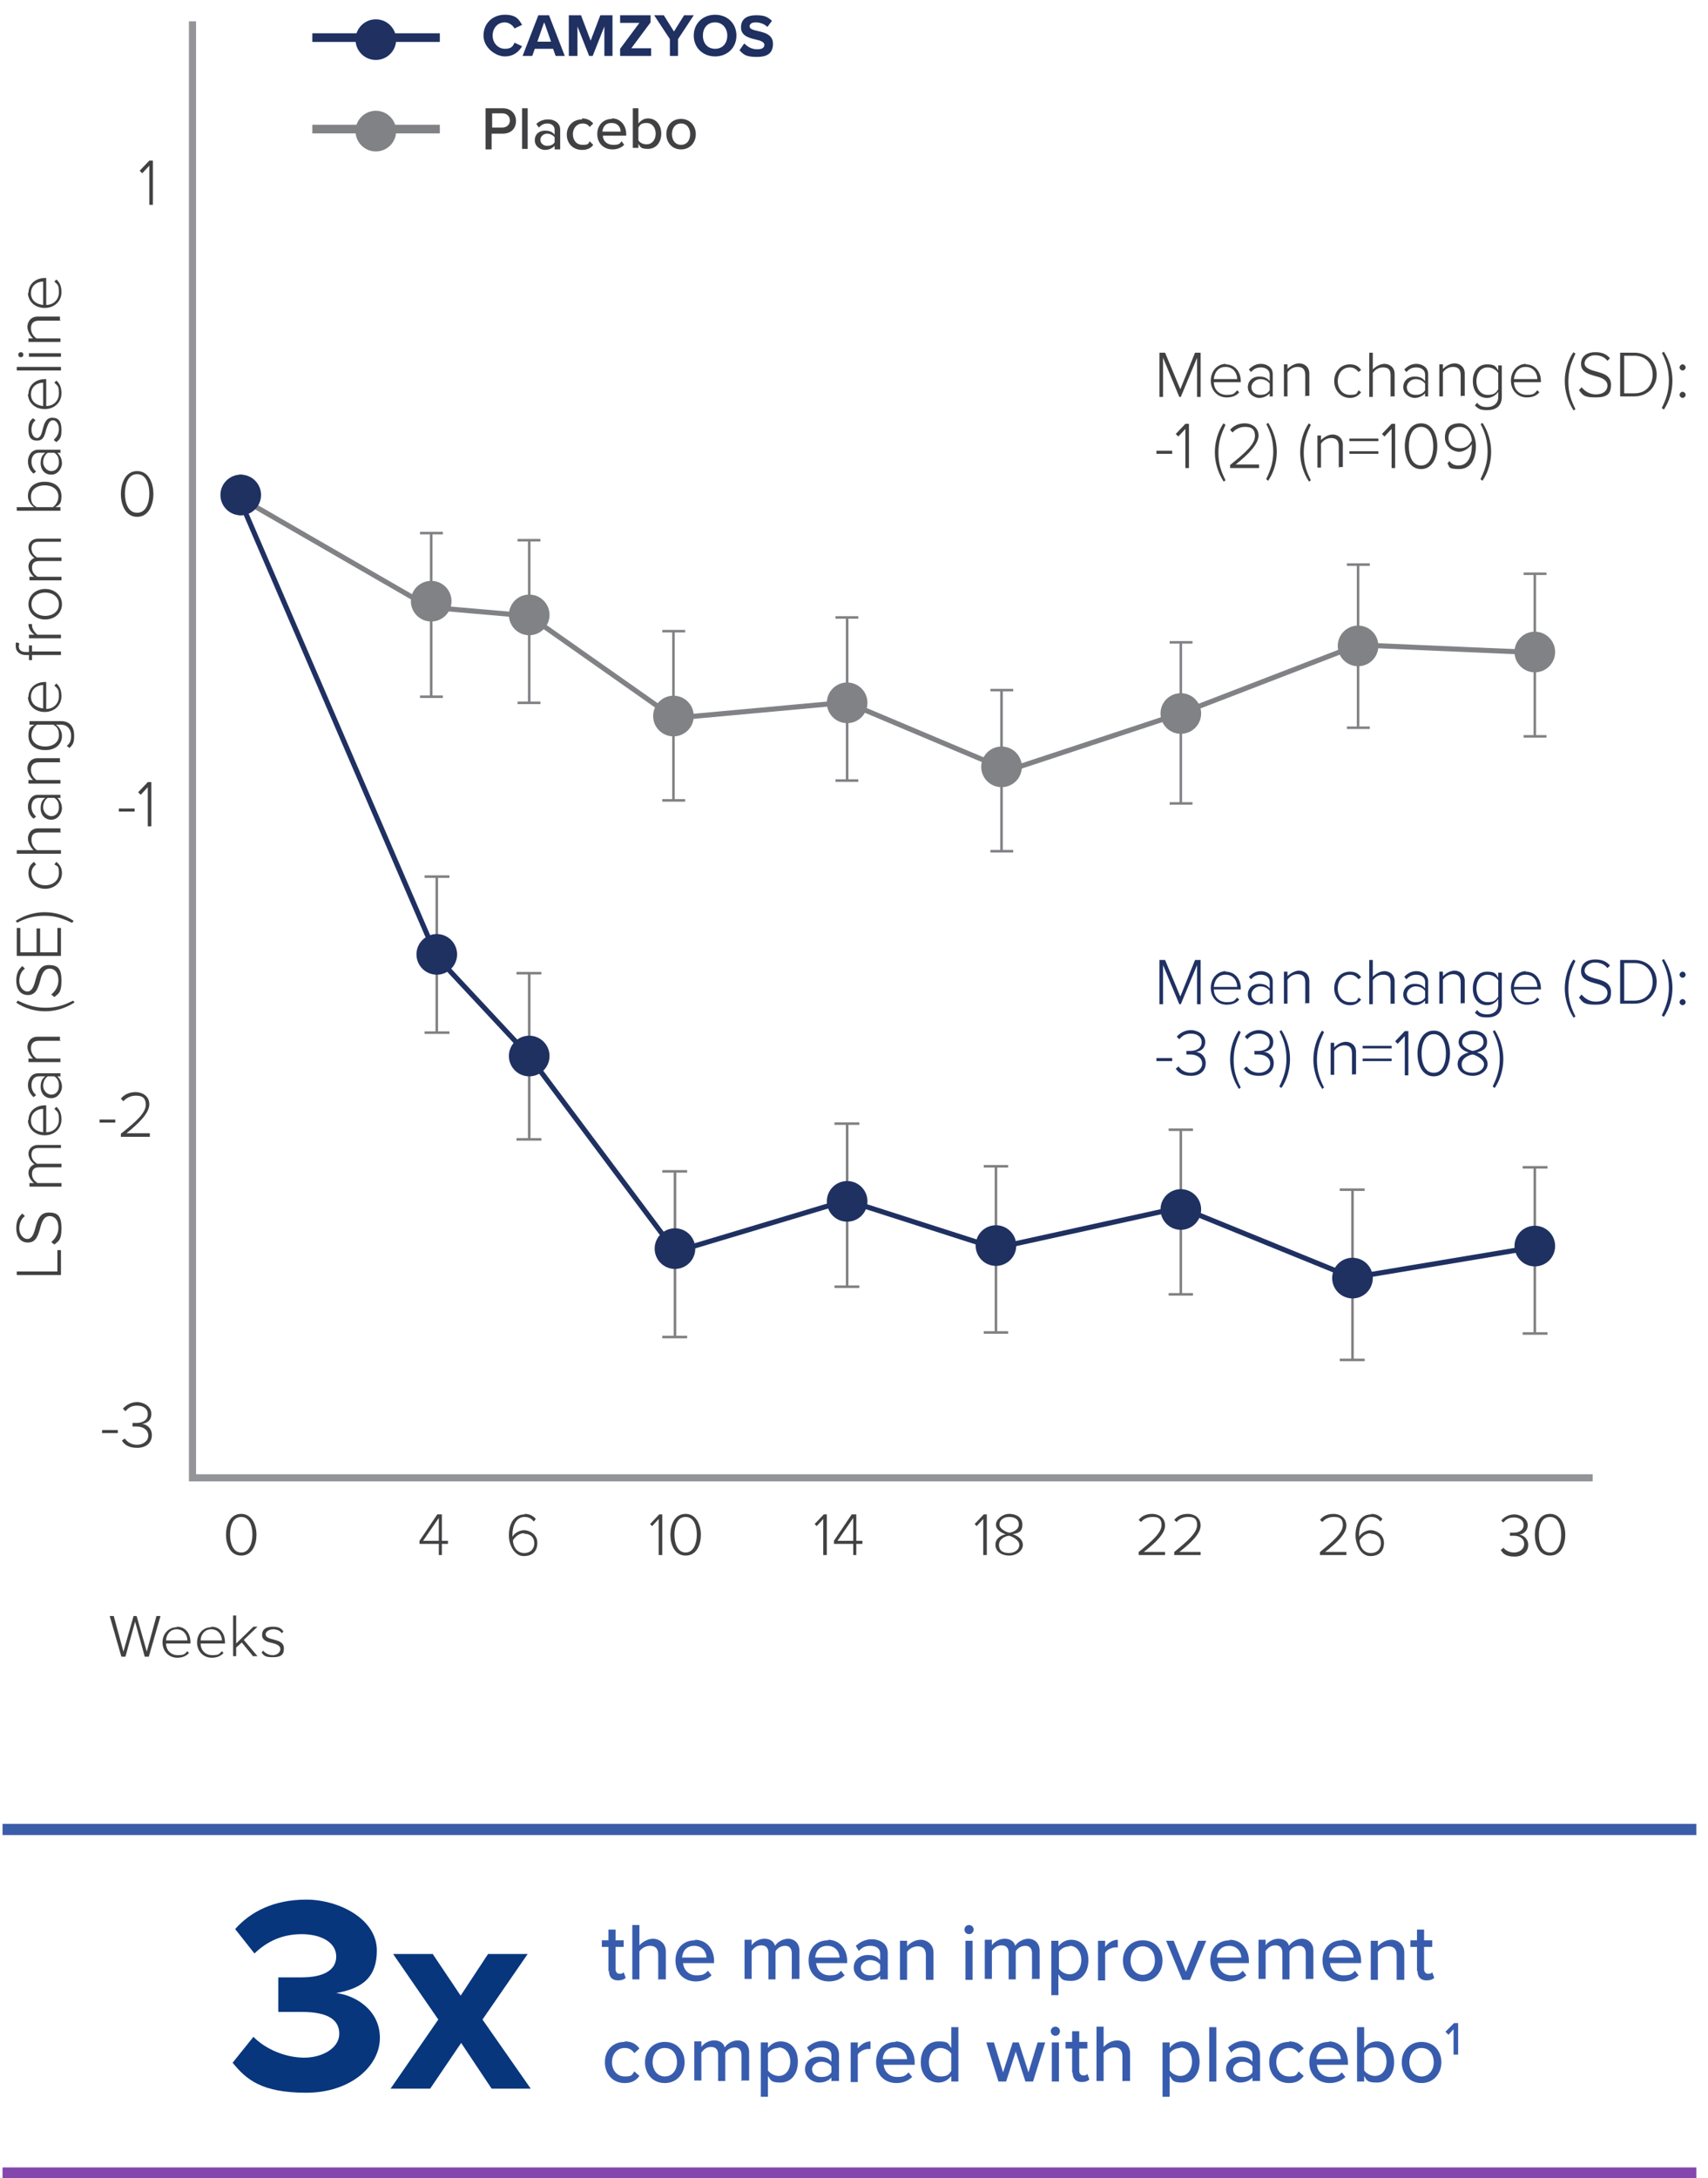 <?xml version="1.0" encoding="UTF-8"?>
<svg xmlns="http://www.w3.org/2000/svg" version="1.1" viewBox="0 0 336.3 428.6">
  <defs>
    <style>
      .cls-1 {
        stroke: #8347ad;
      }

      .cls-1, .cls-2, .cls-3, .cls-4, .cls-5, .cls-6, .cls-7, .cls-8, .cls-9, .cls-10 {
        fill: none;
        stroke-miterlimit: 10;
      }

      .cls-1, .cls-8 {
        stroke-width: 2.2px;
      }

      .cls-11 {
        fill: #414042;
      }

      .cls-11, .cls-12, .cls-13, .cls-14, .cls-15, .cls-16 {
        stroke-width: 0px;
      }

      .cls-2 {
        mix-blend-mode: multiply;
        stroke: #7c4182;
        stroke-width: 4.6px;
      }

      .cls-2, .cls-17 {
        isolation: isolate;
      }

      .cls-3 {
        stroke: #808082;
      }

      .cls-3, .cls-5 {
        stroke-width: .5px;
      }

      .cls-4, .cls-6 {
        stroke: #1f3061;
      }

      .cls-5, .cls-9, .cls-10 {
        stroke: #818285;
      }

      .cls-12 {
        fill: #385cad;
      }

      .cls-6, .cls-9 {
        stroke-width: 1.7px;
      }

      .cls-13 {
        fill: #1f3161;
      }

      .cls-7 {
        stroke: #929497;
        stroke-width: 1.4px;
      }

      .cls-14 {
        fill: #1f3061;
      }

      .cls-15 {
        fill: #818285;
      }

      .cls-8 {
        stroke: #3a5daa;
      }

      .cls-16 {
        fill: #07367d;
      }
    </style>
  </defs>
  <g class="cls-17">
    <g id="Layer_1" data-name="Layer 1">
      <g id="HCMSQ-SoB_chart_mobile" data-name="HCMSQ-SoB chart mobile">
        <g id="Group_26458" data-name="Group 26458">
          <g id="the_mean_improvement_compared_with_placebo1" data-name="the mean improvement compared with placebo1" class="cls-17">
            <g class="cls-17">
              <path class="cls-12" d="M119.8,387.9v-4.8h-1.3v-1.3h1.3v-2.1h1.4v2.1h1.6v1.3h-1.6v4.4c0,.5.3.9.8.9s.6-.1.8-.3l.4,1.1c-.3.3-.8.5-1.5.5-1.2,0-1.8-.7-1.8-1.9Z"/>
              <path class="cls-12" d="M129.6,389.6v-5c0-1.3-.7-1.7-1.6-1.7s-1.7.5-2.1,1.1v5.5h-1.4v-10.7h1.4v4c.5-.6,1.6-1.3,2.7-1.3s2.5.8,2.5,2.5v5.5h-1.4Z"/>
              <path class="cls-12" d="M136.8,381.7c2.3,0,3.8,1.8,3.8,4.2v.4h-6.1c.1,1.3,1.1,2.4,2.6,2.4s1.7-.3,2.3-.9l.7.9c-.8.8-1.9,1.2-3.1,1.2-2.3,0-4-1.6-4-4.1s1.6-4,3.9-4ZM134.4,385.2h4.7c0-1-.7-2.3-2.4-2.3s-2.3,1.2-2.4,2.3Z"/>
              <path class="cls-12" d="M155.9,389.6v-5.2c0-.9-.4-1.5-1.3-1.5s-1.6.5-1.9,1.1v5.5h-1.4v-5.2c0-.9-.4-1.5-1.4-1.5s-1.5.6-1.9,1.1v5.5h-1.4v-7.7h1.4v1.1c.3-.5,1.3-1.3,2.5-1.3s1.9.6,2.1,1.4c.4-.7,1.5-1.4,2.6-1.4s2.2.8,2.2,2.3v5.6h-1.4Z"/>
              <path class="cls-12" d="M163,381.7c2.3,0,3.8,1.8,3.8,4.2v.4h-6.1c.1,1.3,1.1,2.4,2.6,2.4s1.7-.3,2.3-.9l.7.9c-.8.8-1.9,1.2-3.1,1.2-2.3,0-4-1.6-4-4.1s1.6-4,3.9-4ZM160.6,385.2h4.7c0-1-.7-2.3-2.4-2.3s-2.3,1.2-2.4,2.3Z"/>
              <path class="cls-12" d="M173.3,389.6v-.8c-.6.7-1.5,1-2.5,1s-2.7-.9-2.7-2.6,1.4-2.5,2.7-2.5,1.9.3,2.5,1v-1.3c0-1-.8-1.5-1.9-1.5s-1.6.3-2.3,1l-.6-1c.9-.8,1.9-1.3,3.2-1.3s3.1.7,3.1,2.7v5.2h-1.4ZM173.3,386.6c-.4-.6-1.2-.9-2-.9s-1.8.6-1.8,1.5.7,1.5,1.8,1.5,1.6-.3,2-.9v-1.3Z"/>
              <path class="cls-12" d="M182.3,389.6v-4.9c0-1.3-.7-1.7-1.6-1.7s-1.7.5-2.1,1.1v5.5h-1.4v-7.7h1.4v1.1c.5-.6,1.5-1.3,2.7-1.3s2.5.9,2.5,2.5v5.4h-1.4Z"/>
              <path class="cls-12" d="M189.9,379.7c0-.5.4-.9.9-.9s.9.4.9.9-.4.9-.9.9-.9-.4-.9-.9ZM190.1,389.6v-7.7h1.4v7.7h-1.4Z"/>
              <path class="cls-12" d="M203.2,389.6v-5.2c0-.9-.4-1.5-1.3-1.5s-1.6.5-1.9,1.1v5.5h-1.4v-5.2c0-.9-.4-1.5-1.4-1.5s-1.5.6-1.9,1.1v5.5h-1.4v-7.7h1.4v1.1c.3-.5,1.3-1.3,2.5-1.3s1.9.6,2.1,1.4c.4-.7,1.5-1.4,2.6-1.4s2.2.8,2.2,2.3v5.6h-1.4Z"/>
              <path class="cls-12" d="M208.4,392.6h-1.4v-10.7h1.4v1.1c.6-.8,1.5-1.3,2.5-1.3,2,0,3.4,1.5,3.4,4s-1.4,4.1-3.4,4.1-1.9-.5-2.5-1.3v4.1ZM210.6,383c-.9,0-1.8.5-2.1,1.1v3.3c.4.6,1.3,1.1,2.1,1.1,1.4,0,2.3-1.2,2.3-2.8s-.9-2.8-2.3-2.8Z"/>
              <path class="cls-12" d="M216.2,389.6v-7.7h1.4v1.2c.6-.8,1.5-1.4,2.5-1.4v1.5c-.1,0-.3,0-.5,0-.7,0-1.7.5-2,1.1v5.4h-1.4Z"/>
              <path class="cls-12" d="M221.1,385.8c0-2.2,1.5-4,3.9-4s3.9,1.8,3.9,4-1.5,4.1-3.9,4.1-3.9-1.8-3.9-4.1ZM227.4,385.8c0-1.5-.8-2.8-2.4-2.8s-2.4,1.3-2.4,2.8.9,2.8,2.4,2.8,2.4-1.3,2.4-2.8Z"/>
              <path class="cls-12" d="M232.8,389.6l-3.2-7.7h1.5l2.4,6.1,2.4-6.1h1.6l-3.2,7.7h-1.6Z"/>
              <path class="cls-12" d="M242.1,381.7c2.3,0,3.8,1.8,3.8,4.2v.4h-6.1c.1,1.3,1.1,2.4,2.6,2.4s1.7-.3,2.3-.9l.7.9c-.8.8-1.9,1.2-3.1,1.2-2.3,0-4-1.6-4-4.1s1.6-4,3.9-4ZM239.7,385.2h4.7c0-1-.7-2.3-2.4-2.3s-2.3,1.2-2.4,2.3Z"/>
              <path class="cls-12" d="M257.1,389.6v-5.2c0-.9-.4-1.5-1.3-1.5s-1.6.5-1.9,1.1v5.5h-1.4v-5.2c0-.9-.4-1.5-1.4-1.5s-1.5.6-1.9,1.1v5.5h-1.4v-7.7h1.4v1.1c.3-.5,1.3-1.3,2.5-1.3s1.9.6,2.1,1.4c.4-.7,1.5-1.4,2.6-1.4s2.2.8,2.2,2.3v5.6h-1.4Z"/>
              <path class="cls-12" d="M264.2,381.7c2.3,0,3.8,1.8,3.8,4.2v.4h-6.1c.1,1.3,1.1,2.4,2.6,2.4s1.7-.3,2.3-.9l.7.9c-.8.8-1.9,1.2-3.1,1.2-2.3,0-4-1.6-4-4.1s1.6-4,3.9-4ZM261.8,385.2h4.7c0-1-.7-2.3-2.4-2.3s-2.3,1.2-2.4,2.3Z"/>
              <path class="cls-12" d="M275,389.6v-4.9c0-1.3-.7-1.7-1.6-1.7s-1.7.5-2.1,1.1v5.5h-1.4v-7.7h1.4v1.1c.5-.6,1.5-1.3,2.7-1.3s2.5.9,2.5,2.5v5.4h-1.4Z"/>
              <path class="cls-12" d="M279,387.9v-4.8h-1.3v-1.3h1.3v-2.1h1.4v2.1h1.6v1.3h-1.6v4.4c0,.5.3.9.8.9s.6-.1.8-.3l.4,1.1c-.3.3-.8.5-1.5.5-1.2,0-1.8-.7-1.8-1.9Z"/>
            </g>
            <g class="cls-17">
              <path class="cls-12" d="M123,401.7c1.5,0,2.3.6,2.9,1.4l-1,.9c-.5-.7-1.1-1-1.9-1-1.5,0-2.5,1.2-2.5,2.8s1,2.8,2.5,2.8,1.4-.3,1.9-1l1,.9c-.6.8-1.4,1.4-2.9,1.4-2.3,0-3.9-1.7-3.9-4.1s1.6-4,3.9-4Z"/>
              <path class="cls-12" d="M127,405.8c0-2.2,1.5-4,3.9-4s3.9,1.8,3.9,4-1.5,4.1-3.9,4.1-3.9-1.8-3.9-4.1ZM133.3,405.8c0-1.5-.8-2.8-2.4-2.8s-2.4,1.3-2.4,2.8.9,2.8,2.4,2.8,2.4-1.3,2.4-2.8Z"/>
              <path class="cls-12" d="M146,409.6v-5.2c0-.9-.4-1.5-1.3-1.5s-1.6.5-1.9,1.1v5.5h-1.4v-5.2c0-.9-.4-1.5-1.4-1.5s-1.5.6-1.9,1.1v5.5h-1.4v-7.7h1.4v1.1c.3-.5,1.3-1.3,2.5-1.3s1.9.6,2.1,1.4c.4-.7,1.5-1.4,2.6-1.4s2.2.8,2.2,2.3v5.6h-1.4Z"/>
              <path class="cls-12" d="M151.2,412.6h-1.4v-10.7h1.4v1.1c.6-.8,1.5-1.3,2.5-1.3,2,0,3.4,1.5,3.4,4s-1.4,4.1-3.4,4.1-1.9-.5-2.5-1.3v4.1ZM153.3,403c-.9,0-1.8.5-2.1,1.1v3.3c.4.6,1.3,1.1,2.1,1.1,1.4,0,2.3-1.2,2.3-2.8s-.9-2.8-2.3-2.8Z"/>
              <path class="cls-12" d="M163.7,409.6v-.8c-.6.7-1.5,1-2.5,1s-2.7-.9-2.7-2.6,1.4-2.5,2.7-2.5,1.9.3,2.5,1v-1.3c0-1-.8-1.5-1.9-1.5s-1.6.3-2.3,1l-.6-1c.9-.8,1.9-1.3,3.2-1.3s3.1.7,3.1,2.7v5.2h-1.4ZM163.7,406.6c-.4-.6-1.2-.9-2-.9s-1.8.6-1.8,1.5.7,1.5,1.8,1.5,1.6-.3,2-.9v-1.3Z"/>
              <path class="cls-12" d="M167.5,409.6v-7.7h1.4v1.2c.6-.8,1.5-1.4,2.5-1.4v1.5c-.1,0-.3,0-.5,0-.7,0-1.7.5-2,1.1v5.4h-1.4Z"/>
              <path class="cls-12" d="M176.3,401.7c2.3,0,3.8,1.8,3.8,4.2v.4h-6.1c.1,1.3,1.1,2.4,2.6,2.4s1.7-.3,2.3-.9l.7.9c-.8.8-1.9,1.2-3.1,1.2-2.3,0-4-1.6-4-4.1s1.6-4,3.9-4ZM173.9,405.2h4.7c0-1-.7-2.3-2.4-2.3s-2.3,1.2-2.4,2.3Z"/>
              <path class="cls-12" d="M187.3,409.6v-1.1c-.6.8-1.5,1.3-2.5,1.3-2,0-3.5-1.5-3.5-4s1.4-4.1,3.5-4.1,1.9.5,2.5,1.3v-4.1h1.4v10.7h-1.4ZM187.3,404.1c-.4-.6-1.3-1.1-2.1-1.1-1.4,0-2.3,1.2-2.3,2.8s.9,2.8,2.3,2.8,1.7-.5,2.1-1.1v-3.3Z"/>
              <path class="cls-12" d="M201.9,409.6l-1.9-5.9-1.9,5.9h-1.5l-2.4-7.7h1.5l1.8,5.9,1.9-5.9h1.2l1.9,5.9,1.8-5.9h1.5l-2.4,7.7h-1.5Z"/>
              <path class="cls-12" d="M206.9,399.7c0-.5.4-.9.9-.9s.9.4.9.9-.4.9-.9.9-.9-.4-.9-.9ZM207.1,409.6v-7.7h1.4v7.7h-1.4Z"/>
              <path class="cls-12" d="M211.1,407.9v-4.8h-1.3v-1.3h1.3v-2.1h1.4v2.1h1.6v1.3h-1.6v4.4c0,.5.3.9.8.9s.6-.1.8-.3l.4,1.1c-.3.3-.8.5-1.5.5-1.2,0-1.8-.7-1.8-1.9Z"/>
              <path class="cls-12" d="M221,409.6v-5c0-1.3-.7-1.7-1.6-1.7s-1.7.5-2.1,1.1v5.5h-1.4v-10.7h1.4v4c.5-.6,1.6-1.3,2.7-1.3s2.5.8,2.5,2.5v5.5h-1.4Z"/>
              <path class="cls-12" d="M230.3,412.6h-1.4v-10.7h1.4v1.1c.6-.8,1.5-1.3,2.5-1.3,2,0,3.4,1.5,3.4,4s-1.4,4.1-3.4,4.1-1.9-.5-2.5-1.3v4.1ZM232.4,403c-.9,0-1.8.5-2.1,1.1v3.3c.4.6,1.3,1.1,2.1,1.1,1.4,0,2.3-1.2,2.3-2.8s-.9-2.8-2.3-2.8Z"/>
              <path class="cls-12" d="M238.1,409.6v-10.7h1.4v10.7h-1.4Z"/>
              <path class="cls-12" d="M246.6,409.6v-.8c-.6.7-1.5,1-2.5,1s-2.7-.9-2.7-2.6,1.4-2.5,2.7-2.5,1.9.3,2.5,1v-1.3c0-1-.8-1.5-1.9-1.5s-1.6.3-2.3,1l-.6-1c.9-.8,1.9-1.3,3.2-1.3s3.1.7,3.1,2.7v5.2h-1.4ZM246.6,406.6c-.4-.6-1.2-.9-2-.9s-1.8.6-1.8,1.5.7,1.5,1.8,1.5,1.6-.3,2-.9v-1.3Z"/>
              <path class="cls-12" d="M253.8,401.7c1.5,0,2.3.6,2.9,1.4l-1,.9c-.5-.7-1.1-1-1.9-1-1.5,0-2.5,1.2-2.5,2.8s1,2.8,2.5,2.8,1.4-.3,1.9-1l1,.9c-.6.8-1.4,1.4-2.9,1.4-2.3,0-3.9-1.7-3.9-4.1s1.6-4,3.9-4Z"/>
              <path class="cls-12" d="M261.6,401.7c2.3,0,3.8,1.8,3.8,4.2v.4h-6.1c.1,1.3,1.1,2.4,2.6,2.4s1.7-.3,2.3-.9l.7.9c-.8.8-1.9,1.2-3.1,1.2-2.3,0-4-1.6-4-4.1s1.6-4,3.9-4ZM259.3,405.2h4.7c0-1-.7-2.3-2.4-2.3s-2.3,1.2-2.4,2.3Z"/>
              <path class="cls-12" d="M267.2,409.6v-10.7h1.4v4.1c.6-.8,1.5-1.3,2.5-1.3,2,0,3.4,1.6,3.4,4.1s-1.4,4-3.4,4-2-.5-2.5-1.3v1.1h-1.4ZM268.6,407.4c.4.6,1.3,1.1,2.1,1.1,1.4,0,2.3-1.2,2.3-2.8s-.9-2.8-2.3-2.8-1.8.5-2.1,1.2v3.3Z"/>
              <path class="cls-12" d="M276,405.8c0-2.2,1.5-4,3.9-4s3.9,1.8,3.9,4-1.5,4.1-3.9,4.1-3.9-1.8-3.9-4.1ZM282.3,405.8c0-1.5-.8-2.8-2.4-2.8s-2.4,1.3-2.4,2.8.9,2.8,2.4,2.8,2.4-1.3,2.4-2.8Z"/>
            </g>
            <g class="cls-17">
              <path class="cls-12" d="M286.2,404.3v-5l-1,1.1-.6-.6,1.7-1.7h.8v6.2h-.9Z"/>
            </g>
          </g>
          <g id="_3x" data-name=" 3x" class="cls-17">
            <g class="cls-17">
              <path class="cls-16" d="M49.8,400.7c2.5,2.6,6.5,4.2,10.1,4.2s6.9-1.9,6.9-4.7-2.3-4.3-7.4-4.3-4,0-4.6,0v-6.8c.7,0,3.1,0,4.6,0,4.1,0,6.8-1.3,6.8-4.1s-3-4.4-6.8-4.4-6.8,1.4-9.3,3.8l-3.8-4.8c3-3.4,7.6-5.8,14-5.8s13.9,3.8,13.9,10-4,7.6-8,8.4c3.7.4,8.6,3.3,8.6,8.8s-5.7,10.8-14.5,10.8-11.8-2.6-14.5-5.9l4.1-5.1Z"/>
              <path class="cls-16" d="M96.8,411l-6-9-6.1,9h-7.8l9.4-13.6-8.9-12.9h7.8l5.5,8.2,5.4-8.2h7.8l-8.9,12.9,9.5,13.6h-7.8Z"/>
            </g>
          </g>
          <line id="Line_420" data-name="Line 420" class="cls-8" x1=".5" y1="360" x2="334" y2="360"/>
          <line id="Line_611" data-name="Line 611" class="cls-1" x1=".5" y1="427.6" x2="334" y2="427.6"/>
        </g>
        <g id="Group_26457" data-name="Group 26457">
          <path id="Path_55" data-name="Path 55" class="cls-10" d="M47,97.8l37.6,21.7,19.6,1.7,28.6,20.1,33.9-3.1,31.8,13.4,33.9-11.2,35-13.5,34.8,1.5"/>
          <ellipse id="Ellipse_2" data-name="Ellipse 2" class="cls-13" cx="47.4" cy="97.4" rx="2.3" ry="4"/>
          <g id="Group_37" data-name="Group 37">
            <line id="Line_42" data-name="Line 42" class="cls-5" x1="82.7" y1="104.9" x2="87.2" y2="104.9"/>
            <line id="Line_43" data-name="Line 43" class="cls-5" x1="84.9" y1="104.9" x2="84.9" y2="137.1"/>
            <line id="Line_44" data-name="Line 44" class="cls-5" x1="82.7" y1="137.1" x2="87.2" y2="137.1"/>
          </g>
          <g id="Group_38" data-name="Group 38">
            <line id="Line_45" data-name="Line 45" class="cls-5" x1="101.9" y1="106.3" x2="106.4" y2="106.3"/>
            <line id="Line_46" data-name="Line 46" class="cls-5" x1="104.2" y1="106.3" x2="104.2" y2="138.3"/>
            <line id="Line_47" data-name="Line 47" class="cls-5" x1="101.9" y1="138.3" x2="106.4" y2="138.3"/>
          </g>
          <g id="Group_39" data-name="Group 39">
            <line id="Line_48" data-name="Line 48" class="cls-5" x1="130.4" y1="124.2" x2="134.9" y2="124.2"/>
            <line id="Line_49" data-name="Line 49" class="cls-5" x1="132.6" y1="124.2" x2="132.6" y2="157.5"/>
            <line id="Line_50" data-name="Line 50" class="cls-5" x1="130.4" y1="157.5" x2="134.9" y2="157.5"/>
          </g>
          <g id="Group_40" data-name="Group 40">
            <line id="Line_51" data-name="Line 51" class="cls-5" x1="230.3" y1="126.4" x2="234.8" y2="126.4"/>
            <line id="Line_52" data-name="Line 52" class="cls-5" x1="232.5" y1="126.4" x2="232.5" y2="158.1"/>
            <line id="Line_53" data-name="Line 53" class="cls-5" x1="230.3" y1="158.1" x2="234.8" y2="158.1"/>
          </g>
          <g id="Group_41" data-name="Group 41">
            <line id="Line_54" data-name="Line 54" class="cls-5" x1="195" y1="135.8" x2="199.5" y2="135.8"/>
            <line id="Line_55" data-name="Line 55" class="cls-5" x1="197.2" y1="135.8" x2="197.2" y2="167.5"/>
            <line id="Line_56" data-name="Line 56" class="cls-5" x1="195" y1="167.5" x2="199.5" y2="167.5"/>
          </g>
          <g id="Group_42" data-name="Group 42">
            <line id="Line_57" data-name="Line 57" class="cls-5" x1="164.5" y1="121.5" x2="169" y2="121.5"/>
            <line id="Line_58" data-name="Line 58" class="cls-5" x1="166.8" y1="121.5" x2="166.8" y2="153.6"/>
            <line id="Line_59" data-name="Line 59" class="cls-5" x1="164.5" y1="153.6" x2="169" y2="153.6"/>
          </g>
          <g id="Group_43" data-name="Group 43">
            <line id="Line_60" data-name="Line 60" class="cls-5" x1="265.2" y1="111.1" x2="269.7" y2="111.1"/>
            <line id="Line_61" data-name="Line 61" class="cls-5" x1="267.4" y1="111.1" x2="267.4" y2="143.2"/>
            <line id="Line_62" data-name="Line 62" class="cls-5" x1="265.2" y1="143.2" x2="269.7" y2="143.2"/>
          </g>
          <g id="Group_44" data-name="Group 44">
            <line id="Line_63" data-name="Line 63" class="cls-5" x1="300" y1="112.9" x2="304.5" y2="112.9"/>
            <line id="Line_64" data-name="Line 64" class="cls-5" x1="302.2" y1="112.9" x2="302.2" y2="144.9"/>
            <line id="Line_65" data-name="Line 65" class="cls-5" x1="300" y1="144.9" x2="304.5" y2="144.9"/>
          </g>
          <g id="Group_45" data-name="Group 45">
            <line id="Line_66" data-name="Line 66" class="cls-3" x1="83.6" y1="172.5" x2="88.5" y2="172.5"/>
            <line id="Line_67" data-name="Line 67" class="cls-3" x1="86" y1="172.5" x2="86" y2="203.2"/>
            <line id="Line_68" data-name="Line 68" class="cls-3" x1="83.6" y1="203.2" x2="88.5" y2="203.2"/>
          </g>
          <g id="Group_46" data-name="Group 46">
            <line id="Line_69" data-name="Line 69" class="cls-3" x1="101.7" y1="191.5" x2="106.6" y2="191.5"/>
            <line id="Line_70" data-name="Line 70" class="cls-3" x1="104.2" y1="191.5" x2="104.2" y2="224.2"/>
            <line id="Line_71" data-name="Line 71" class="cls-3" x1="101.7" y1="224.2" x2="106.6" y2="224.2"/>
          </g>
          <g id="Group_47" data-name="Group 47">
            <line id="Line_72" data-name="Line 72" class="cls-3" x1="130.4" y1="230.5" x2="135.3" y2="230.5"/>
            <line id="Line_73" data-name="Line 73" class="cls-3" x1="132.9" y1="230.5" x2="132.9" y2="263.1"/>
            <line id="Line_74" data-name="Line 74" class="cls-3" x1="130.4" y1="263.1" x2="135.3" y2="263.1"/>
          </g>
          <g id="Group_48" data-name="Group 48">
            <line id="Line_75" data-name="Line 75" class="cls-3" x1="193.7" y1="229.5" x2="198.5" y2="229.5"/>
            <line id="Line_76" data-name="Line 76" class="cls-3" x1="196.1" y1="229.5" x2="196.1" y2="262.2"/>
            <line id="Line_77" data-name="Line 77" class="cls-3" x1="193.7" y1="262.2" x2="198.5" y2="262.2"/>
          </g>
          <g id="Group_49" data-name="Group 49">
            <line id="Line_78" data-name="Line 78" class="cls-3" x1="230.1" y1="222.3" x2="234.9" y2="222.3"/>
            <line id="Line_79" data-name="Line 79" class="cls-3" x1="232.5" y1="222.3" x2="232.5" y2="254.7"/>
            <line id="Line_80" data-name="Line 80" class="cls-3" x1="230.1" y1="254.7" x2="234.9" y2="254.7"/>
          </g>
          <g id="Group_50" data-name="Group 50">
            <line id="Line_81" data-name="Line 81" class="cls-3" x1="164.3" y1="221.1" x2="169.2" y2="221.1"/>
            <line id="Line_82" data-name="Line 82" class="cls-3" x1="166.8" y1="221.1" x2="166.8" y2="253.2"/>
            <line id="Line_83" data-name="Line 83" class="cls-3" x1="164.3" y1="253.2" x2="169.2" y2="253.2"/>
          </g>
          <g id="Group_51" data-name="Group 51">
            <line id="Line_84" data-name="Line 84" class="cls-3" x1="299.8" y1="229.7" x2="304.7" y2="229.7"/>
            <line id="Line_85" data-name="Line 85" class="cls-3" x1="302.2" y1="229.7" x2="302.2" y2="262.4"/>
            <line id="Line_86" data-name="Line 86" class="cls-3" x1="299.8" y1="262.4" x2="304.7" y2="262.4"/>
          </g>
          <g id="Group_52" data-name="Group 52">
            <line id="Line_87" data-name="Line 87" class="cls-3" x1="263.8" y1="234.1" x2="268.7" y2="234.1"/>
            <line id="Line_88" data-name="Line 88" class="cls-3" x1="266.3" y1="234.1" x2="266.3" y2="267.6"/>
            <line id="Line_89" data-name="Line 89" class="cls-3" x1="263.8" y1="267.6" x2="268.7" y2="267.6"/>
          </g>
          <path id="Path_56" data-name="Path 56" class="cls-4" d="M47,97.8l39,90.5,18.1,19.4,28.9,38.6,33.7-10.1,29.3,9.4,36.4-8,33.9,13.8,35.9-6"/>
          <path id="Path_57" data-name="Path 57" class="cls-7" d="M37.9,4.2v286.6h275.7"/>
          <line id="Line_90" data-name="Line 90" class="cls-9" x1="61.5" y1="25.4" x2="86.6" y2="25.4"/>
          <g id="Weeks" class="cls-17">
            <g class="cls-17">
              <path class="cls-11" d="M28.5,326l-1.9-6.9-1.9,6.9h-.8l-2.3-8h.8l1.9,7,2-7h.6l2,7,1.9-7h.8l-2.3,8h-.8Z"/>
              <path class="cls-11" d="M34.8,320.1c1.8,0,2.7,1.4,2.7,3.1v.2h-4.8c0,1.3.9,2.3,2.3,2.3s1.4-.3,1.9-.8l.3.4c-.6.6-1.3.9-2.3.9-1.7,0-2.9-1.3-2.9-3s1.2-3,2.8-3ZM32.7,322.8h4.2c0-1-.7-2.2-2.1-2.2s-2.1,1.2-2.1,2.2Z"/>
              <path class="cls-11" d="M41.6,320.1c1.8,0,2.7,1.4,2.7,3.1v.2h-4.8c0,1.3.9,2.3,2.3,2.3s1.4-.3,1.9-.8l.3.4c-.6.6-1.3.9-2.3.9-1.7,0-2.9-1.3-2.9-3s1.2-3,2.8-3ZM39.5,322.8h4.2c0-1-.7-2.2-2.1-2.2s-2.1,1.2-2.1,2.2Z"/>
              <path class="cls-11" d="M49.9,326l-2.3-2.8-1.1,1v1.7h-.6v-8h.6v5.5l3.4-3.3h.8l-2.7,2.6,2.7,3.2h-.8Z"/>
              <path class="cls-11" d="M51.8,324.8c.4.5,1.1.9,1.9.9s1.5-.5,1.5-1.2-.8-1-1.6-1.2c-1-.2-2-.5-2-1.6s.8-1.6,2.1-1.6,1.7.4,2.1.9l-.3.4c-.3-.5-1-.8-1.7-.8s-1.5.4-1.5,1,.7.8,1.5,1c1,.3,2.1.5,2.1,1.8s-.7,1.7-2.2,1.7-1.7-.3-2.2-.9l.4-.5Z"/>
            </g>
          </g>
          <g id="LS_mean_SE_change_from_baseline" data-name="LS mean SE change from baseline" class="cls-17">
            <g class="cls-17">
              <path class="cls-11" d="M12,250.9H3.3v-.7h8v-4.2h.7v4.9Z"/>
              <path class="cls-11" d="M10.2,244.3c.7-.6,1.3-1.5,1.3-2.7,0-1.8-1-2.3-1.7-2.3-1.2,0-1.6,1.2-1.9,2.4-.4,1.4-.8,2.8-2.4,2.8s-2.3-1.3-2.3-2.8.5-2.3,1.2-2.9l.5.5c-.8.6-1.1,1.5-1.1,2.5s.7,2,1.6,2,1.3-1.1,1.6-2.3c.4-1.4.8-2.9,2.6-2.9s2.5.7,2.5,3.1-.6,2.5-1.4,3.2l-.6-.5Z"/>
              <path class="cls-11" d="M12,225.9h-4.4c-.9,0-1.4.4-1.4,1.3s.5,1.4,1.1,1.8h4.8v.7h-4.4c-.9,0-1.4.4-1.4,1.3s.5,1.4,1.1,1.8h4.7v.7h-6.3v-.7h.9c-.4-.3-1.1-1.1-1.1-2s.6-1.5,1.2-1.7c-.6-.4-1.2-1.2-1.2-2.1s.7-1.7,1.9-1.7h4.5v.7Z"/>
              <path class="cls-11" d="M5.6,220.5c0-1.9,1.5-3,3.3-3h.2v5.3c1.4,0,2.5-1,2.5-2.5s-.3-1.5-.9-2.1l.4-.4c.7.6,1,1.4,1,2.5,0,1.8-1.4,3.1-3.3,3.1s-3.3-1.3-3.3-3ZM8.5,222.8v-4.6c-1.1,0-2.4.7-2.4,2.3s1.3,2.2,2.4,2.3Z"/>
              <path class="cls-11" d="M12,211.8h-.7c.6.6.9,1.3.9,2.1s-.7,2.2-2.1,2.2-2.1-1.1-2.1-2.2.3-1.6.9-2.1h-1.3c-.9,0-1.4.8-1.4,1.7s.3,1.4.9,2l-.5.4c-.7-.7-1.1-1.4-1.1-2.4s.6-2.3,2-2.3h4.4v.7ZM9.4,211.8c-.6.4-.9,1.1-.9,1.9s.7,1.7,1.6,1.7,1.5-.7,1.5-1.7-.3-1.5-.9-1.9h-1.4Z"/>
              <path class="cls-11" d="M12,204.8h-4.3c-1.2,0-1.6.6-1.6,1.5s.5,1.6,1.1,2h4.7v.7h-6.3v-.7h.9c-.5-.5-1.1-1.4-1.1-2.3s.6-2,2-2h4.4v.7Z"/>
              <path class="cls-11" d="M14.6,197.3c-1.7,1.1-3.7,1.7-5.7,1.7s-4.1-.6-5.7-1.7l.3-.4c1.7.8,3.2,1.4,5.5,1.4s3.8-.6,5.4-1.4l.3.4Z"/>
              <path class="cls-11" d="M10.2,195.6c.7-.6,1.3-1.5,1.3-2.7,0-1.8-1-2.3-1.7-2.3-1.2,0-1.6,1.2-1.9,2.4-.4,1.4-.8,2.8-2.4,2.8s-2.3-1.3-2.3-2.8.5-2.3,1.2-2.9l.5.5c-.8.6-1.1,1.5-1.1,2.5s.7,2,1.6,2,1.3-1.1,1.6-2.3c.4-1.4.8-2.9,2.6-2.9s2.5.7,2.5,3.1-.6,2.5-1.4,3.2l-.6-.5Z"/>
              <path class="cls-11" d="M12,188.1H3.3v-5.5h.7v4.8h3.2v-4.7h.7v4.7h3.4v-4.8h.7v5.5Z"/>
              <path class="cls-11" d="M3.4,181.6l-.3-.4c1.7-1.1,3.7-1.7,5.7-1.7s4.1.6,5.7,1.7l-.3.4c-1.7-.8-3.2-1.4-5.4-1.4s-3.8.5-5.5,1.4Z"/>
              <path class="cls-11" d="M5.6,171.8c0-1.1.4-1.7,1.1-2.2l.4.5c-.6.5-.9,1-.9,1.7,0,1.5,1.2,2.4,2.7,2.4s2.7-.9,2.7-2.4-.3-1.3-.9-1.7l.4-.5c.6.5,1.1,1.1,1.1,2.2,0,1.8-1.5,3.1-3.3,3.1s-3.3-1.2-3.3-3.1Z"/>
              <path class="cls-11" d="M12,163.8h-4.3c-1.2,0-1.5.6-1.5,1.5s.5,1.6,1.1,2h4.7v.7H3.3v-.7h3.3c-.5-.5-1.1-1.4-1.1-2.3s.6-2,2-2h4.4v.7Z"/>
              <path class="cls-11" d="M12,157h-.7c.6.6.9,1.3.9,2.1s-.7,2.2-2.1,2.2-2.1-1.1-2.1-2.2.3-1.6.9-2.1h-1.3c-.9,0-1.4.8-1.4,1.7s.3,1.4.9,2l-.5.4c-.7-.6-1.1-1.4-1.1-2.4s.6-2.3,2-2.3h4.4v.7ZM9.4,157c-.6.4-.9,1.1-.9,1.9s.7,1.7,1.6,1.7,1.5-.7,1.5-1.7-.3-1.5-.9-1.9h-1.4Z"/>
              <path class="cls-11" d="M12,150h-4.3c-1.2,0-1.6.6-1.6,1.5s.5,1.6,1.1,2h4.7v.7h-6.3v-.7h.9c-.5-.5-1.1-1.4-1.1-2.3s.6-2,2-2h4.4v.7Z"/>
              <path class="cls-11" d="M13.1,146.8c.7-.5.9-1.1.9-2.1s-.6-2.1-2-2.1h-1c.6.4,1.2,1.2,1.2,2.2,0,1.7-1.3,2.8-3.3,2.8s-3.3-1.1-3.3-2.8.5-1.7,1.2-2.2h-1v-.7h6.2c1.9,0,2.6,1.3,2.6,2.8s-.2,1.7-.9,2.5l-.5-.4ZM7.3,142.6c-.6.4-1.1,1.2-1.1,2.1,0,1.4,1.2,2.2,2.7,2.2s2.7-.8,2.7-2.2-.5-1.7-1.1-2.1h-3.1Z"/>
              <path class="cls-11" d="M5.6,137.2c0-1.9,1.5-3,3.3-3h.2v5.3c1.4,0,2.5-1,2.5-2.5s-.3-1.5-.9-2.1l.4-.4c.7.6,1,1.4,1,2.5,0,1.8-1.4,3.1-3.3,3.1s-3.3-1.3-3.3-3ZM8.5,139.4v-4.6c-1.1,0-2.4.7-2.4,2.3s1.3,2.2,2.4,2.3Z"/>
              <path class="cls-11" d="M6.3,128.2h5.7v.7h-5.7v1h-.6v-1h-.6c-1.2,0-2-.7-2-1.7s0-.6.2-.8l.5.2c0,.2-.1.3-.1.6,0,.7.5,1.1,1.4,1.1h.6v-1.3h.6v1.3Z"/>
              <path class="cls-11" d="M12,125.6h-6.3v-.7h1.1c-.7-.5-1.2-1.2-1.2-2.1h.7c0,.1,0,.2,0,.3,0,.6.6,1.5,1.1,1.8h4.6v.7Z"/>
              <path class="cls-11" d="M8.9,121.9c-1.8,0-3.3-1.2-3.3-3s1.5-3,3.3-3,3.3,1.2,3.3,3-1.5,3-3.3,3ZM8.9,116.6c-1.4,0-2.7.8-2.7,2.3s1.3,2.3,2.7,2.3,2.7-.8,2.7-2.3-1.3-2.3-2.7-2.3Z"/>
              <path class="cls-11" d="M12,106.6h-4.4c-.9,0-1.4.4-1.4,1.3s.5,1.4,1.1,1.8h4.8v.7h-4.4c-.9,0-1.4.4-1.4,1.3s.5,1.4,1.1,1.8h4.7v.7h-6.3v-.7h.9c-.4-.3-1.1-1.1-1.1-2s.6-1.5,1.2-1.7c-.6-.4-1.2-1.2-1.2-2.1s.7-1.7,1.9-1.7h4.5v.7Z"/>
              <path class="cls-11" d="M12,100.5H3.3v-.7h3.4c-.7-.5-1.2-1.3-1.2-2.2,0-1.7,1.3-2.8,3.3-2.8s3.3,1.1,3.3,2.8-.5,1.7-1.2,2.2h1v.7ZM10.4,99.8c.6-.4,1.1-1.2,1.1-2.1,0-1.4-1.2-2.2-2.7-2.2s-2.7.8-2.7,2.2.5,1.7,1.1,2.1h3.1Z"/>
              <path class="cls-11" d="M12,89.1h-.7c.6.6.9,1.3.9,2.1s-.7,2.2-2.1,2.2-2.1-1.1-2.1-2.2.3-1.6.9-2.1h-1.3c-.9,0-1.4.8-1.4,1.7s.3,1.4.9,2l-.5.4c-.7-.6-1.1-1.4-1.1-2.4s.6-2.3,2-2.3h4.4v.7ZM9.4,89.1c-.6.4-.9,1.1-.9,1.9s.7,1.7,1.6,1.7,1.5-.7,1.5-1.7-.3-1.5-.9-1.9h-1.4Z"/>
              <path class="cls-11" d="M10.7,86.4c.5-.4.9-1.1.9-2s-.5-1.7-1.2-1.7-1,.9-1.3,1.8c-.3,1.1-.5,2.2-1.8,2.2s-1.7-.8-1.7-2.2.4-1.8.9-2.2l.5.4c-.5.4-.8,1-.8,1.9s.5,1.6,1.1,1.6.9-.8,1.1-1.7c.3-1.1.6-2.3,1.9-2.3s1.8.8,1.8,2.4-.3,1.8-1,2.4l-.5-.4Z"/>
              <path class="cls-11" d="M5.6,77.6c0-1.9,1.5-3,3.3-3h.2v5.3c1.4,0,2.5-1,2.5-2.5s-.3-1.5-.9-2.1l.4-.4c.7.6,1,1.4,1,2.5,0,1.8-1.4,3.1-3.3,3.1s-3.3-1.3-3.3-3ZM8.5,79.9v-4.6c-1.1,0-2.4.7-2.4,2.3s1.3,2.2,2.4,2.3Z"/>
              <path class="cls-11" d="M12,72.9H3.3v-.7h8.7v.7Z"/>
              <path class="cls-11" d="M4.1,70.3c-.3,0-.5-.2-.5-.5s.2-.5.5-.5.5.2.5.5-.2.5-.5.5ZM12,70.2h-6.3v-.7h6.3v.7Z"/>
              <path class="cls-11" d="M12,63.1h-4.3c-1.2,0-1.6.6-1.6,1.5s.5,1.6,1.1,2h4.7v.7h-6.3v-.7h.9c-.5-.5-1.1-1.4-1.1-2.3s.6-2,2-2h4.4v.7Z"/>
              <path class="cls-11" d="M5.6,57.7c0-1.9,1.5-3,3.3-3h.2v5.3c1.4,0,2.5-1,2.5-2.5s-.3-1.5-.9-2.1l.4-.4c.7.6,1,1.4,1,2.5,0,1.8-1.4,3.1-3.3,3.1s-3.3-1.3-3.3-3ZM8.5,60v-4.6c-1.1,0-2.4.7-2.4,2.3s1.3,2.2,2.4,2.3Z"/>
            </g>
          </g>
          <path id="Path_58" data-name="Path 58" class="cls-2" d="M39,287.7"/>
          <g id="CAMZYOS" class="cls-17">
            <g class="cls-17">
              <path class="cls-14" d="M95.2,7c0-2.5,1.9-4.1,4.2-4.1s2.8,1,3.4,2l-1.5.7c-.3-.6-1.1-1.2-1.9-1.2-1.4,0-2.4,1.1-2.4,2.6s1.1,2.6,2.4,2.6,1.6-.5,1.9-1.2l1.5.7c-.6,1-1.6,2-3.4,2s-4.2-1.7-4.2-4.1Z"/>
              <path class="cls-14" d="M109.4,11l-.5-1.4h-3.6l-.5,1.4h-1.9l3.1-8h2.1l3.1,8h-1.9ZM107.1,4.5l-1.3,3.7h2.7l-1.3-3.7Z"/>
              <path class="cls-14" d="M119,11v-5.8l-2.3,5.8h-.7l-2.3-5.8v5.8h-1.7V3h2.4l1.9,5,1.9-5h2.4v8h-1.7Z"/>
              <path class="cls-14" d="M122.1,11v-1.4l3.8-5.1h-3.8v-1.5h6v1.4l-3.8,5.1h3.9v1.5h-6.1Z"/>
              <path class="cls-14" d="M131.9,11v-3.3l-3.1-4.7h1.9l2,3.2,2-3.2h1.9l-3.1,4.7v3.3h-1.7Z"/>
              <path class="cls-14" d="M140.8,2.9c2.4,0,4.2,1.7,4.2,4.1s-1.8,4.1-4.2,4.1-4.2-1.7-4.2-4.1,1.8-4.1,4.2-4.1ZM140.8,4.4c-1.5,0-2.4,1.1-2.4,2.6s.9,2.6,2.4,2.6,2.4-1.1,2.4-2.6-1-2.6-2.4-2.6Z"/>
              <path class="cls-14" d="M146.6,8.6c.6.6,1.4,1.1,2.5,1.1s1.4-.4,1.4-.9-.7-.8-1.6-1c-1.3-.3-3-.7-3-2.4s1.2-2.4,3-2.4,2.3.4,3.1,1.1l-.9,1.2c-.6-.6-1.5-.9-2.3-.9s-1.2.3-1.2.8.7.7,1.6.9c1.3.3,3,.7,3,2.5s-1,2.6-3.2,2.6-2.6-.5-3.4-1.3l.9-1.3Z"/>
            </g>
          </g>
          <circle id="Ellipse_3" data-name="Ellipse 3" class="cls-14" cx="74" cy="7.8" r="4"/>
          <line id="Line_91" data-name="Line 91" class="cls-6" x1="61.5" y1="7.4" x2="86.6" y2="7.4"/>
          <g id="Placebo" class="cls-17">
            <g class="cls-17">
              <path class="cls-11" d="M95.6,29.3v-8h3.4c1.6,0,2.6,1.1,2.6,2.5s-.9,2.5-2.6,2.5h-2.2v3.1h-1.2ZM98.9,22.3h-2v2.8h2c.9,0,1.5-.6,1.5-1.4s-.6-1.4-1.5-1.4Z"/>
              <path class="cls-11" d="M102.8,29.3v-8h1.1v8h-1.1Z"/>
              <path class="cls-11" d="M109.2,29.3v-.6c-.5.5-1.1.8-1.9.8s-2-.6-2-1.9,1-1.9,2-1.9,1.5.3,1.9.8v-1c0-.7-.6-1.2-1.4-1.2s-1.2.3-1.7.8l-.5-.7c.6-.6,1.4-.9,2.4-.9s2.3.6,2.3,2v3.9h-1.1ZM109.2,27c-.3-.4-.9-.7-1.5-.7s-1.3.5-1.3,1.2.6,1.2,1.3,1.2,1.2-.2,1.5-.7v-1Z"/>
              <path class="cls-11" d="M114.6,23.3c1.1,0,1.8.5,2.2,1l-.7.7c-.3-.5-.8-.7-1.4-.7-1.1,0-1.9.9-1.9,2.1s.7,2.1,1.9,2.1,1.1-.2,1.4-.7l.7.7c-.4.6-1.1,1-2.2,1-1.8,0-3-1.3-3-3s1.2-3,3-3Z"/>
              <path class="cls-11" d="M120.5,23.3c1.7,0,2.8,1.4,2.8,3.1v.3h-4.6c0,1,.8,1.8,2,1.8s1.3-.2,1.7-.7l.5.7c-.6.6-1.4.9-2.3.9-1.7,0-3-1.2-3-3s1.2-3,2.9-3ZM118.7,25.9h3.5c0-.8-.5-1.7-1.8-1.7s-1.7.9-1.8,1.7Z"/>
              <path class="cls-11" d="M124.6,29.3v-8h1.1v3c.5-.6,1.1-1,1.9-1,1.5,0,2.6,1.2,2.6,3s-1.1,3-2.6,3-1.5-.4-1.9-1v.8h-1.1ZM125.7,27.6c.3.5.9.8,1.6.8,1.1,0,1.8-.9,1.8-2.1s-.7-2.1-1.8-2.1-1.3.4-1.6.9v2.5Z"/>
              <path class="cls-11" d="M131.2,26.4c0-1.7,1.1-3,2.9-3s2.9,1.4,2.9,3-1.1,3-2.9,3-2.9-1.4-2.9-3ZM135.9,26.4c0-1.1-.6-2.1-1.8-2.1s-1.8,1-1.8,2.1.6,2.1,1.8,2.1,1.8-1,1.8-2.1Z"/>
            </g>
          </g>
          <circle id="Ellipse_4" data-name="Ellipse 4" class="cls-15" cx="74" cy="25.8" r="4"/>
          <g id="Group_26315" data-name="Group 26315">
            <g id="_0" data-name=" 0" class="cls-17">
              <g class="cls-17">
                <path class="cls-11" d="M47.5,297.9c2.1,0,3,2.2,3,4.1s-.8,4.1-3,4.1-3-2.2-3-4.1.8-4.1,3-4.1ZM47.5,298.5c-1.7,0-2.2,1.8-2.2,3.5s.6,3.5,2.2,3.5,2.2-1.9,2.2-3.5-.5-3.5-2.2-3.5Z"/>
              </g>
            </g>
            <g id="_4" data-name=" 4" class="cls-17">
              <g class="cls-17">
                <path class="cls-11" d="M86.4,306v-2.2h-3.8v-.6l3.5-5.2h.9v5.2h1.2v.6h-1.2v2.2h-.7ZM86.4,298.7l-3.1,4.5h3.1v-4.5Z"/>
              </g>
            </g>
            <g id="_6" data-name=" 6" class="cls-17">
              <g class="cls-17">
                <path class="cls-11" d="M103.3,297.9c1,0,1.7.4,2.2,1l-.4.5c-.4-.5-.9-.9-1.8-.9-1.7,0-2.4,1.8-2.4,3.5s0,.3,0,.4c.3-.6,1.3-1.3,2.3-1.3s2.6.8,2.6,2.5-1,2.6-2.7,2.6-2.9-2-2.9-4.1.9-4.1,3.1-4.1ZM103.2,301.7c-.9,0-1.7.6-2.2,1.4,0,1.1.7,2.5,2.2,2.5s2-1.1,2-1.9c0-1.3-.9-1.9-2-1.9Z"/>
              </g>
            </g>
            <g id="_10" data-name=" 10" class="cls-17">
              <g class="cls-17">
                <path class="cls-11" d="M129.7,306v-7.1l-1.3,1.4-.4-.4,1.8-1.9h.6v8h-.7Z"/>
                <path class="cls-11" d="M135,297.9c2.1,0,3,2.2,3,4.1s-.8,4.1-3,4.1-3-2.2-3-4.1.8-4.1,3-4.1ZM135,298.5c-1.7,0-2.2,1.8-2.2,3.5s.6,3.5,2.2,3.5,2.2-1.9,2.2-3.5-.5-3.5-2.2-3.5Z"/>
              </g>
            </g>
            <g id="_14" data-name=" 14" class="cls-17">
              <g class="cls-17">
                <path class="cls-11" d="M162.1,306v-7.1l-1.3,1.4-.4-.4,1.8-1.9h.6v8h-.7Z"/>
                <path class="cls-11" d="M168,306v-2.2h-3.8v-.6l3.5-5.2h.9v5.2h1.2v.6h-1.2v2.2h-.7ZM168,298.7l-3.1,4.5h3.1v-4.5Z"/>
              </g>
            </g>
            <g id="_18" data-name=" 18" class="cls-17">
              <g class="cls-17">
                <path class="cls-11" d="M193.6,306v-7.1l-1.3,1.4-.4-.4,1.8-1.9h.6v8h-.7Z"/>
                <path class="cls-11" d="M198,301.9c-.9-.3-1.9-.9-1.9-1.9s1.3-2.1,2.6-2.1,2.6.6,2.6,2.1-.9,1.7-1.9,1.9c1,.3,2,1,2,2.1s-1.2,2.1-2.7,2.1-2.7-.8-2.7-2.1,1-1.8,2-2.1ZM198.7,302.2c-.5,0-2,.5-2,1.8s1,1.6,2,1.6,2-.6,2-1.6-1.5-1.7-2-1.8ZM198.7,298.5c-1.1,0-1.9.6-1.9,1.5s1.4,1.5,1.9,1.6c.5,0,1.9-.5,1.9-1.6s-.9-1.5-1.9-1.5Z"/>
              </g>
            </g>
            <g id="_22" data-name=" 22" class="cls-17">
              <g class="cls-17">
                <path class="cls-11" d="M224.2,306v-.6c2.7-2.2,4.5-3.8,4.5-5.3s-.9-1.6-1.8-1.6-1.8.4-2.2,1l-.5-.4c.6-.8,1.5-1.2,2.7-1.2s2.5.7,2.5,2.3-1.9,3.4-4.2,5.2h4.2v.6h-5.3Z"/>
                <path class="cls-11" d="M231.2,306v-.6c2.7-2.2,4.5-3.8,4.5-5.3s-.9-1.6-1.8-1.6-1.8.4-2.2,1l-.5-.4c.6-.8,1.5-1.2,2.7-1.2s2.5.7,2.5,2.3-1.9,3.4-4.2,5.2h4.2v.6h-5.3Z"/>
              </g>
            </g>
            <g id="_26" data-name=" 26" class="cls-17">
              <g class="cls-17">
                <path class="cls-11" d="M259.9,306v-.6c2.7-2.2,4.5-3.8,4.5-5.3s-.9-1.6-1.8-1.6-1.8.4-2.2,1l-.5-.4c.6-.8,1.5-1.2,2.7-1.2s2.5.7,2.5,2.3-1.9,3.4-4.2,5.2h4.2v.6h-5.3Z"/>
                <path class="cls-11" d="M270,297.9c1,0,1.7.4,2.2,1l-.4.5c-.4-.5-.9-.9-1.8-.9-1.7,0-2.4,1.8-2.4,3.5s0,.3,0,.4c.3-.6,1.3-1.3,2.3-1.3s2.6.8,2.6,2.5-1,2.6-2.7,2.6-2.9-2-2.9-4.1.9-4.1,3.1-4.1ZM269.9,301.7c-.9,0-1.7.6-2.2,1.4,0,1.1.7,2.5,2.2,2.5s2-1.1,2-1.9c0-1.3-.9-1.9-2-1.9Z"/>
              </g>
            </g>
            <g id="_30" data-name=" 30" class="cls-17">
              <g class="cls-17">
                <path class="cls-11" d="M295.9,304.4c.4.6,1.2,1.1,2.2,1.1s2-.6,2-1.7-.9-1.6-2.1-1.6-.6,0-.7,0v-.6c.1,0,.4,0,.7,0,1.1,0,2-.5,2-1.5s-.9-1.5-1.9-1.5-1.6.4-2.1,1l-.4-.4c.6-.7,1.5-1.2,2.6-1.2s2.6.8,2.6,2.1-1,1.8-1.7,1.9c.7,0,1.8.7,1.8,2s-1,2.3-2.7,2.3-2.3-.6-2.7-1.3l.5-.4Z"/>
                <path class="cls-11" d="M305.2,297.9c2.1,0,3,2.2,3,4.1s-.8,4.1-3,4.1-3-2.2-3-4.1.8-4.1,3-4.1ZM305.2,298.5c-1.7,0-2.2,1.8-2.2,3.5s.6,3.5,2.2,3.5,2.2-1.9,2.2-3.5-.5-3.5-2.2-3.5Z"/>
              </g>
            </g>
          </g>
          <g id="Mean_change_SD_:_-3_3_n" data-name="Mean change SD : -3 3 n" class="cls-17">
            <g class="cls-17">
              <path class="cls-14" d="M235.7,197.6v-7.7l-3.2,7.7h-.3l-3.2-7.7v7.7h-.7v-8.7h1.1l3,7.2,2.9-7.2h1.1v8.7h-.8Z"/>
              <path class="cls-14" d="M241.3,191.2c1.9,0,3,1.5,3,3.3v.2h-5.3c0,1.4,1,2.5,2.5,2.5s1.5-.3,2.1-.9l.4.4c-.6.7-1.4,1-2.5,1-1.8,0-3.1-1.4-3.1-3.3s1.3-3.3,3-3.3ZM239,194.2h4.6c0-1.1-.7-2.4-2.3-2.4s-2.2,1.3-2.3,2.4Z"/>
              <path class="cls-14" d="M250,197.6v-.7c-.6.6-1.3.9-2.1.9s-2.2-.7-2.2-2.1,1.1-2.1,2.2-2.1,1.6.3,2.1.9v-1.3c0-.9-.8-1.4-1.7-1.4s-1.4.3-2,.9l-.4-.5c.7-.7,1.4-1.1,2.4-1.1s2.3.6,2.3,2v4.4h-.7ZM250,195c-.4-.6-1.1-.9-1.9-.9s-1.7.7-1.7,1.6.7,1.5,1.7,1.5,1.5-.3,1.9-.9v-1.4Z"/>
              <path class="cls-14" d="M257,197.6v-4.3c0-1.2-.6-1.6-1.5-1.6s-1.6.5-2,1.1v4.7h-.7v-6.3h.7v.9c.5-.5,1.4-1.1,2.3-1.1s2,.6,2,2v4.4h-.7Z"/>
              <path class="cls-14" d="M265.8,191.2c1.1,0,1.7.4,2.2,1.1l-.5.4c-.5-.6-1-.9-1.7-.9-1.5,0-2.4,1.2-2.4,2.7s.9,2.7,2.4,2.7,1.3-.3,1.7-.9l.5.4c-.5.6-1.1,1.1-2.2,1.1-1.8,0-3.1-1.5-3.1-3.3s1.2-3.3,3.1-3.3Z"/>
              <path class="cls-14" d="M273.8,197.6v-4.3c0-1.2-.6-1.5-1.5-1.5s-1.6.5-2,1.1v4.7h-.7v-8.7h.7v3.3c.5-.5,1.4-1.1,2.3-1.1s2,.6,2,2v4.4h-.7Z"/>
              <path class="cls-14" d="M280.6,197.6v-.7c-.6.6-1.3.9-2.1.9s-2.2-.7-2.2-2.1,1.1-2.1,2.2-2.1,1.6.3,2.1.9v-1.3c0-.9-.8-1.4-1.7-1.4s-1.4.3-2,.9l-.4-.5c.7-.7,1.4-1.1,2.4-1.1s2.3.6,2.3,2v4.4h-.7ZM280.6,195c-.4-.6-1.1-.9-1.9-.9s-1.7.7-1.7,1.6.7,1.5,1.7,1.5,1.5-.3,1.9-.9v-1.4Z"/>
              <path class="cls-14" d="M287.6,197.6v-4.3c0-1.2-.6-1.6-1.5-1.6s-1.6.5-2,1.1v4.7h-.7v-6.3h.7v.9c.5-.5,1.4-1.1,2.3-1.1s2,.6,2,2v4.4h-.7Z"/>
              <path class="cls-14" d="M290.8,198.7c.5.7,1.1.9,2.1.9s2.1-.6,2.1-2v-1c-.4.6-1.2,1.2-2.2,1.2-1.7,0-2.8-1.3-2.8-3.3s1.1-3.3,2.8-3.3,1.7.5,2.2,1.2v-1h.7v6.2c0,1.9-1.3,2.6-2.8,2.6s-1.7-.2-2.5-.9l.4-.5ZM295,192.9c-.4-.6-1.2-1.1-2.1-1.1-1.4,0-2.2,1.2-2.2,2.7s.8,2.7,2.2,2.7,1.7-.5,2.1-1.1v-3.1Z"/>
              <path class="cls-14" d="M300.4,191.2c1.9,0,3,1.5,3,3.3v.2h-5.3c0,1.4,1,2.5,2.5,2.5s1.5-.3,2.1-.9l.4.4c-.6.7-1.4,1-2.5,1-1.8,0-3.1-1.4-3.1-3.3s1.3-3.3,3-3.3ZM298.1,194.2h4.6c0-1.1-.7-2.4-2.3-2.4s-2.2,1.3-2.3,2.4Z"/>
              <path class="cls-14" d="M309.8,200.2c-1.1-1.7-1.7-3.7-1.7-5.7s.6-4.1,1.7-5.7l.4.3c-.8,1.7-1.4,3.2-1.4,5.5s.6,3.8,1.4,5.4l-.4.3Z"/>
              <path class="cls-14" d="M311.5,195.8c.6.7,1.5,1.3,2.7,1.3,1.8,0,2.3-1,2.3-1.7,0-1.2-1.2-1.6-2.4-1.9-1.4-.4-2.8-.8-2.8-2.4s1.3-2.3,2.8-2.3,2.3.5,2.9,1.2l-.5.5c-.6-.8-1.5-1.1-2.5-1.1s-2,.7-2,1.6,1.1,1.3,2.3,1.6c1.4.4,2.9.8,2.9,2.6s-.7,2.5-3.1,2.5-2.5-.6-3.2-1.4l.5-.6Z"/>
              <path class="cls-14" d="M319,197.6v-8.7h2.8c2.7,0,4.4,2,4.4,4.3s-1.7,4.3-4.4,4.3h-2.8ZM319.8,196.9h2c2.3,0,3.6-1.6,3.6-3.7s-1.3-3.7-3.6-3.7h-2v7.3Z"/>
              <path class="cls-14" d="M327.2,189l.4-.3c1.1,1.7,1.7,3.7,1.7,5.7s-.6,4.1-1.7,5.7l-.4-.3c.8-1.7,1.4-3.2,1.4-5.4s-.5-3.8-1.4-5.5Z"/>
              <path class="cls-14" d="M331.3,191.2c.3,0,.6.3.6.6s-.3.6-.6.6-.6-.3-.6-.6.3-.6.6-.6ZM331.3,196.6c.3,0,.6.3.6.6s-.3.6-.6.6-.6-.3-.6-.6.3-.6.6-.6Z"/>
            </g>
            <g class="cls-17">
              <path class="cls-14" d="M227.7,208.8v-.6h3.1v.6h-3.1Z"/>
              <path class="cls-14" d="M232.1,209.9c.5.7,1.3,1.2,2.4,1.2s2.2-.7,2.2-1.8-1-1.8-2.3-1.8-.7,0-.8,0v-.7c.1,0,.5,0,.8,0,1.1,0,2.2-.5,2.2-1.7s-1-1.7-2.1-1.7-1.7.4-2.3,1.1l-.5-.5c.6-.7,1.6-1.3,2.8-1.3s2.8.8,2.8,2.3-1.1,1.9-1.9,2c.8,0,2,.7,2,2.2s-1.1,2.5-2.9,2.5-2.5-.7-3-1.4l.5-.4Z"/>
              <path class="cls-14" d="M243.9,214.2c-1.1-1.7-1.7-3.7-1.7-5.7s.6-4.1,1.7-5.7l.4.3c-.8,1.7-1.4,3.2-1.4,5.5s.6,3.8,1.4,5.4l-.4.3Z"/>
              <path class="cls-14" d="M245.5,209.9c.5.7,1.3,1.2,2.4,1.2s2.2-.7,2.2-1.8-1-1.8-2.3-1.8-.7,0-.8,0v-.7c.1,0,.5,0,.8,0,1.1,0,2.2-.5,2.2-1.7s-1-1.7-2.1-1.7-1.7.4-2.3,1.1l-.5-.5c.6-.7,1.6-1.3,2.8-1.3s2.8.8,2.8,2.3-1.1,1.9-1.9,2c.8,0,2,.7,2,2.2s-1.1,2.5-2.9,2.5-2.5-.7-3-1.4l.5-.4Z"/>
              <path class="cls-14" d="M251.9,203l.4-.3c1.1,1.7,1.7,3.7,1.7,5.7s-.6,4.1-1.7,5.7l-.4-.3c.8-1.7,1.4-3.2,1.4-5.4s-.5-3.8-1.4-5.5Z"/>
              <path class="cls-14" d="M260.3,214.2c-1.1-1.7-1.7-3.7-1.7-5.7s.6-4.1,1.7-5.7l.4.3c-.8,1.7-1.4,3.2-1.4,5.5s.6,3.8,1.4,5.4l-.4.3Z"/>
              <path class="cls-14" d="M266.2,211.6v-4.3c0-1.2-.6-1.6-1.5-1.6s-1.6.5-2,1.1v4.7h-.7v-6.3h.7v.9c.5-.5,1.4-1.1,2.3-1.1s2,.6,2,2v4.4h-.7Z"/>
              <path class="cls-14" d="M268.3,206.3v-.5h5.7v.5h-5.7ZM268.3,208.8v-.5h5.7v.5h-5.7Z"/>
              <path class="cls-14" d="M276.6,211.6v-7.7l-1.4,1.5-.5-.5,1.9-2h.7v8.7h-.7Z"/>
              <path class="cls-14" d="M282.3,202.8c2.3,0,3.2,2.4,3.2,4.5s-.9,4.5-3.2,4.5-3.2-2.4-3.2-4.5.9-4.5,3.2-4.5ZM282.3,203.5c-1.8,0-2.4,2-2.4,3.8s.6,3.8,2.4,3.8,2.4-2,2.4-3.8-.6-3.8-2.4-3.8Z"/>
              <path class="cls-14" d="M289.2,207.1c-1-.3-2-.9-2-2.1s1.4-2.2,2.8-2.2,2.8.7,2.8,2.2-1,1.8-2,2.1c1.1.3,2.1,1.1,2.1,2.3s-1.3,2.3-2.9,2.3-3-.9-3-2.3,1.1-2,2.2-2.3ZM290,207.5c-.5,0-2.2.6-2.2,1.9s1,1.7,2.2,1.7,2.2-.7,2.2-1.7-1.7-1.8-2.2-1.9ZM290,203.5c-1.1,0-2.1.6-2.1,1.6s1.5,1.6,2.1,1.7c.5-.1,2.1-.5,2.1-1.7s-.9-1.6-2.1-1.6Z"/>
              <path class="cls-14" d="M293.9,203l.4-.3c1.1,1.7,1.7,3.7,1.7,5.7s-.6,4.1-1.7,5.7l-.4-.3c.8-1.7,1.4-3.2,1.4-5.4s-.5-3.8-1.4-5.5Z"/>
            </g>
          </g>
          <g id="Mean_change_SD_:_-1_2_n" data-name="Mean change SD : -1 2 n" class="cls-17">
            <g class="cls-17">
              <path class="cls-11" d="M235.7,78.1v-7.7l-3.2,7.7h-.3l-3.2-7.7v7.7h-.7v-8.7h1.1l3,7.2,2.9-7.2h1.1v8.7h-.8Z"/>
              <path class="cls-11" d="M241.3,71.7c1.9,0,3,1.5,3,3.3v.2h-5.3c0,1.4,1,2.5,2.5,2.5s1.5-.3,2.1-.9l.4.4c-.6.7-1.4,1-2.5,1-1.8,0-3.1-1.4-3.1-3.3s1.3-3.3,3-3.3ZM239,74.6h4.6c0-1.1-.7-2.4-2.3-2.4s-2.2,1.3-2.3,2.4Z"/>
              <path class="cls-11" d="M250,78.1v-.7c-.6.6-1.3.9-2.1.9s-2.2-.7-2.2-2.1,1.1-2.1,2.2-2.1,1.6.3,2.1.9v-1.3c0-.9-.8-1.4-1.7-1.4s-1.4.3-2,.9l-.4-.5c.7-.7,1.4-1.1,2.4-1.1s2.3.6,2.3,2v4.4h-.7ZM250,75.5c-.4-.6-1.1-.9-1.9-.9s-1.7.7-1.7,1.6.7,1.5,1.7,1.5,1.5-.3,1.9-.9v-1.4Z"/>
              <path class="cls-11" d="M257,78.1v-4.3c0-1.2-.6-1.6-1.5-1.6s-1.6.5-2,1.1v4.7h-.7v-6.3h.7v.9c.5-.5,1.4-1.1,2.3-1.1s2,.6,2,2v4.4h-.7Z"/>
              <path class="cls-11" d="M265.8,71.7c1.1,0,1.7.4,2.2,1.1l-.5.4c-.5-.6-1-.9-1.7-.9-1.5,0-2.4,1.2-2.4,2.7s.9,2.7,2.4,2.7,1.3-.3,1.7-.9l.5.4c-.5.6-1.1,1.1-2.2,1.1-1.8,0-3.1-1.5-3.1-3.3s1.2-3.3,3.1-3.3Z"/>
              <path class="cls-11" d="M273.8,78.1v-4.3c0-1.2-.6-1.5-1.5-1.5s-1.6.5-2,1.1v4.7h-.7v-8.7h.7v3.3c.5-.5,1.4-1.1,2.3-1.1s2,.6,2,2v4.4h-.7Z"/>
              <path class="cls-11" d="M280.6,78.1v-.7c-.6.6-1.3.9-2.1.9s-2.2-.7-2.2-2.1,1.1-2.1,2.2-2.1,1.6.3,2.1.9v-1.3c0-.9-.8-1.4-1.7-1.4s-1.4.3-2,.9l-.4-.5c.7-.7,1.4-1.1,2.4-1.1s2.3.6,2.3,2v4.4h-.7ZM280.6,75.5c-.4-.6-1.1-.9-1.9-.9s-1.7.7-1.7,1.6.7,1.5,1.7,1.5,1.5-.3,1.9-.9v-1.4Z"/>
              <path class="cls-11" d="M287.6,78.1v-4.3c0-1.2-.6-1.6-1.5-1.6s-1.6.5-2,1.1v4.7h-.7v-6.3h.7v.9c.5-.5,1.4-1.1,2.3-1.1s2,.6,2,2v4.4h-.7Z"/>
              <path class="cls-11" d="M290.8,79.2c.5.7,1.1.9,2.1.9s2.1-.6,2.1-2v-1c-.4.6-1.2,1.2-2.2,1.2-1.7,0-2.8-1.3-2.8-3.3s1.1-3.3,2.8-3.3,1.7.5,2.2,1.2v-1h.7v6.2c0,1.9-1.3,2.6-2.8,2.6s-1.7-.2-2.5-.9l.4-.5ZM295,73.4c-.4-.6-1.2-1.1-2.1-1.1-1.4,0-2.2,1.2-2.2,2.7s.8,2.7,2.2,2.7,1.7-.5,2.1-1.1v-3.1Z"/>
              <path class="cls-11" d="M300.4,71.7c1.9,0,3,1.5,3,3.3v.2h-5.3c0,1.4,1,2.5,2.5,2.5s1.5-.3,2.1-.9l.4.4c-.6.7-1.4,1-2.5,1-1.8,0-3.1-1.4-3.1-3.3s1.3-3.3,3-3.3ZM298.1,74.6h4.6c0-1.1-.7-2.4-2.3-2.4s-2.2,1.3-2.3,2.4Z"/>
              <path class="cls-11" d="M309.8,80.7c-1.1-1.7-1.7-3.7-1.7-5.7s.6-4.1,1.7-5.7l.4.3c-.8,1.7-1.4,3.2-1.4,5.5s.6,3.8,1.4,5.4l-.4.3Z"/>
              <path class="cls-11" d="M311.5,76.3c.6.7,1.5,1.3,2.7,1.3,1.8,0,2.3-1,2.3-1.7,0-1.2-1.2-1.6-2.4-1.9-1.4-.4-2.8-.8-2.8-2.4s1.3-2.3,2.8-2.3,2.3.5,2.9,1.2l-.5.5c-.6-.8-1.5-1.1-2.5-1.1s-2,.7-2,1.6,1.1,1.3,2.3,1.6c1.4.4,2.9.8,2.9,2.6s-.7,2.5-3.1,2.5-2.5-.6-3.2-1.4l.5-.6Z"/>
              <path class="cls-11" d="M319,78.1v-8.7h2.8c2.7,0,4.4,2,4.4,4.3s-1.7,4.3-4.4,4.3h-2.8ZM319.8,77.4h2c2.3,0,3.6-1.6,3.6-3.7s-1.3-3.7-3.6-3.7h-2v7.3Z"/>
              <path class="cls-11" d="M327.2,69.5l.4-.3c1.1,1.7,1.7,3.7,1.7,5.7s-.6,4.1-1.7,5.7l-.4-.3c.8-1.7,1.4-3.2,1.4-5.4s-.5-3.8-1.4-5.5Z"/>
              <path class="cls-11" d="M331.3,71.7c.3,0,.6.3.6.6s-.3.6-.6.6-.6-.3-.6-.6.3-.6.6-.6ZM331.3,77.1c.3,0,.6.3.6.6s-.3.6-.6.6-.6-.3-.6-.6.3-.6.6-.6Z"/>
            </g>
            <g class="cls-17">
              <path class="cls-11" d="M227.7,89.3v-.6h3.1v.6h-3.1Z"/>
              <path class="cls-11" d="M233.4,92.1v-7.7l-1.4,1.5-.5-.5,1.9-2h.7v8.7h-.7Z"/>
              <path class="cls-11" d="M240.9,94.7c-1.1-1.7-1.7-3.7-1.7-5.7s.6-4.1,1.7-5.7l.4.3c-.8,1.7-1.4,3.2-1.4,5.5s.6,3.8,1.4,5.4l-.4.3Z"/>
              <path class="cls-11" d="M242.2,92.1v-.6c3-2.4,4.9-4.1,4.9-5.7s-1-1.8-2-1.8-1.9.5-2.4,1.1l-.5-.5c.6-.8,1.7-1.3,2.9-1.3s2.7.7,2.7,2.4-2,3.7-4.5,5.7h4.6v.7h-5.7Z"/>
              <path class="cls-11" d="M249.3,83.5l.4-.3c1.1,1.7,1.7,3.7,1.7,5.7s-.6,4.1-1.7,5.7l-.4-.3c.8-1.7,1.4-3.2,1.4-5.4s-.5-3.8-1.4-5.5Z"/>
              <path class="cls-11" d="M257.7,94.7c-1.1-1.7-1.7-3.7-1.7-5.7s.6-4.1,1.7-5.7l.4.3c-.8,1.7-1.4,3.2-1.4,5.5s.6,3.8,1.4,5.4l-.4.3Z"/>
              <path class="cls-11" d="M263.6,92.1v-4.3c0-1.2-.6-1.6-1.5-1.6s-1.6.5-2,1.1v4.7h-.7v-6.3h.7v.9c.5-.5,1.4-1.1,2.3-1.1s2,.6,2,2v4.4h-.7Z"/>
              <path class="cls-11" d="M265.7,86.8v-.5h5.7v.5h-5.7ZM265.7,89.3v-.5h5.7v.5h-5.7Z"/>
              <path class="cls-11" d="M274,92.1v-7.7l-1.4,1.5-.5-.5,1.9-2h.7v8.7h-.7Z"/>
              <path class="cls-11" d="M279.8,83.3c2.3,0,3.2,2.4,3.2,4.5s-.9,4.5-3.2,4.5-3.2-2.4-3.2-4.5.9-4.5,3.2-4.5ZM279.8,84c-1.8,0-2.4,2-2.4,3.8s.6,3.8,2.4,3.8,2.4-2,2.4-3.8-.6-3.8-2.4-3.8Z"/>
              <path class="cls-11" d="M285.3,90.6c.4.6.9,1,1.9,1,1.9,0,2.6-2,2.6-3.8v-.4c-.4.6-1.4,1.5-2.5,1.5s-2.8-.9-2.8-2.8,1.1-2.8,2.9-2.8,3.2,2.2,3.2,4.5-.9,4.5-3.3,4.5-1.8-.5-2.3-1.1l.4-.5ZM287.4,84c-1.5,0-2.2,1.1-2.2,2.1,0,1.4.9,2.1,2.2,2.1s1.9-.6,2.4-1.5c-.1-1.2-.7-2.7-2.4-2.7Z"/>
              <path class="cls-11" d="M291.5,83.5l.4-.3c1.1,1.7,1.7,3.7,1.7,5.7s-.6,4.1-1.7,5.7l-.4-.3c.8-1.7,1.4-3.2,1.4-5.4s-.5-3.8-1.4-5.5Z"/>
            </g>
          </g>
          <circle id="Ellipse_5" data-name="Ellipse 5" class="cls-13" cx="47.4" cy="97.4" r="4"/>
          <circle id="Ellipse_6" data-name="Ellipse 6" class="cls-15" cx="84.9" cy="118.3" r="4"/>
          <circle id="Ellipse_7" data-name="Ellipse 7" class="cls-13" cx="86" cy="187.8" r="4"/>
          <circle id="Ellipse_8" data-name="Ellipse 8" class="cls-15" cx="104.2" cy="121" r="4"/>
          <circle id="Ellipse_9" data-name="Ellipse 9" class="cls-13" cx="104.2" cy="207.8" r="4"/>
          <circle id="Ellipse_10" data-name="Ellipse 10" class="cls-15" cx="132.6" cy="140.9" r="4"/>
          <circle id="Ellipse_11" data-name="Ellipse 11" class="cls-13" cx="132.9" cy="245.7" r="4"/>
          <circle id="Ellipse_12" data-name="Ellipse 12" class="cls-15" cx="166.8" cy="138.3" r="4"/>
          <circle id="Ellipse_13" data-name="Ellipse 13" class="cls-13" cx="166.8" cy="236.4" r="4"/>
          <circle id="Ellipse_14" data-name="Ellipse 14" class="cls-15" cx="197.2" cy="150.9" r="4"/>
          <circle id="Ellipse_15" data-name="Ellipse 15" class="cls-13" cx="196.1" cy="245.1" r="4"/>
          <circle id="Ellipse_16" data-name="Ellipse 16" class="cls-15" cx="232.5" cy="140.4" r="4"/>
          <circle id="Ellipse_17" data-name="Ellipse 17" class="cls-13" cx="232.5" cy="238" r="4"/>
          <circle id="Ellipse_18" data-name="Ellipse 18" class="cls-15" cx="267.4" cy="127.1" r="4"/>
          <circle id="Ellipse_19" data-name="Ellipse 19" class="cls-13" cx="266.3" cy="251.5" r="4"/>
          <circle id="Ellipse_20" data-name="Ellipse 20" class="cls-15" cx="302.2" cy="128.3" r="4"/>
          <circle id="Ellipse_21" data-name="Ellipse 21" class="cls-13" cx="302.2" cy="245.2" r="4"/>
          <g id="Group_26227" data-name="Group 26227">
            <g id="_1" data-name=" 1" class="cls-17">
              <g class="cls-17">
                <path class="cls-11" d="M29.4,40.3v-7.7l-1.4,1.5-.5-.5,1.9-2h.7v8.7h-.7Z"/>
              </g>
            </g>
            <g id="_0-2" data-name=" 0-2" class="cls-17">
              <g class="cls-17">
                <path class="cls-11" d="M27,92.7c2.3,0,3.2,2.4,3.2,4.5s-.9,4.5-3.2,4.5-3.2-2.4-3.2-4.5.9-4.5,3.2-4.5ZM27,93.3c-1.8,0-2.4,2-2.4,3.8s.6,3.8,2.4,3.8,2.4-2,2.4-3.8-.6-3.8-2.4-3.8Z"/>
              </g>
            </g>
            <g id="_-1" data-name=" -1" class="cls-17">
              <g class="cls-17">
                <path class="cls-11" d="M23.4,159.7v-.6h3.1v.6h-3.1Z"/>
                <path class="cls-11" d="M29.1,162.6v-7.7l-1.4,1.5-.5-.5,1.9-2h.7v8.7h-.7Z"/>
              </g>
            </g>
            <g id="_-2" data-name=" -2" class="cls-17">
              <g class="cls-17">
                <path class="cls-11" d="M19.6,220.9v-.6h3.1v.6h-3.1Z"/>
                <path class="cls-11" d="M23.8,223.7v-.6c3-2.4,4.9-4.1,4.9-5.7s-1-1.8-2-1.8-1.9.5-2.4,1.1l-.5-.5c.6-.8,1.7-1.3,2.9-1.3s2.7.7,2.7,2.4-2,3.7-4.5,5.7h4.6v.7h-5.7Z"/>
              </g>
            </g>
            <g id="_-3" data-name=" -3" class="cls-17">
              <g class="cls-17">
                <path class="cls-11" d="M20.1,282v-.6h3.1v.6h-3.1Z"/>
                <path class="cls-11" d="M24.6,283.1c.5.7,1.3,1.2,2.4,1.2s2.2-.7,2.2-1.8-1-1.8-2.3-1.8-.7,0-.8,0v-.7c.1,0,.5,0,.8,0,1.1,0,2.2-.5,2.2-1.7s-1-1.7-2.1-1.7-1.7.4-2.3,1.1l-.5-.5c.6-.7,1.6-1.3,2.8-1.3s2.8.8,2.8,2.3-1.1,1.9-1.9,2c.8,0,2,.7,2,2.2s-1.1,2.5-2.9,2.5-2.5-.7-3-1.4l.5-.4Z"/>
              </g>
            </g>
          </g>
        </g>
      </g>
    </g>
  </g>
</svg>